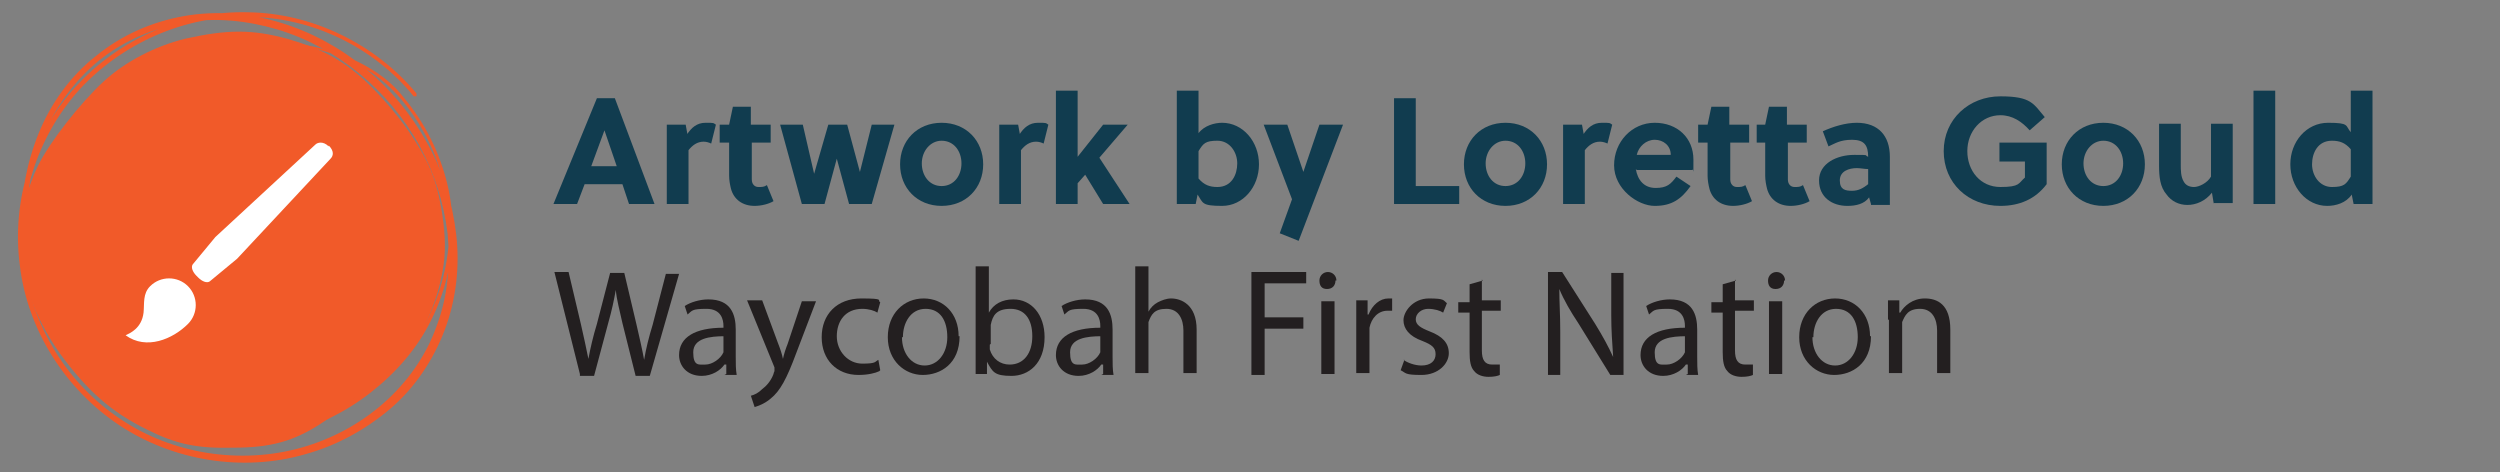 <?xml version="1.0" encoding="UTF-8"?>
<svg xmlns="http://www.w3.org/2000/svg" version="1.1" viewBox="0 0 264.7 50">
  <rect x="0" y="0" width="264.7" height="50" fill="#808080" stroke="none"/>
  <defs>
    <style>
      .cls-1 {
        fill: #231f20;
      }

      .cls-2 {
        fill: #fff;
      }

      .cls-3 {
        fill: #f15a29;
      }

      .cls-4 {
        fill: #113c4f;
      }
    </style>
  </defs>
  <!-- Generator: Adobe Illustrator 28.7.2, SVG Export Plug-In . SVG Version: 1.2.0 Build 154)  -->
  <g>
    <g id="Layer_1">
      <g>
        <g>
          <path class="cls-3" d="M33.9,44.9c3.9-2.5,7.9-5.8,9.4-7.7,2.2-2.9,3.9-7.7,3.8-11.4,0-1.7-.4-4.5-1-6.4-.9-3.2-3.9-7.5-7.5-10.9-2.4-2.2-4.7-3.4-8.2-4.4-3.7-1-6.3-1-10.8,0-3.2.8-6.3,2.4-8.6,4.5-2.5,2.3-5.8,6.5-7,9-1,2-2,5.6-2,7.2,0,4.3,1.6,8.8,4.4,12.7,2.8,3.8,5.3,6.1,9.2,8,3,1.5,5.2,2,9.1,1.9,4,0,6.4-.7,9.2-2.5h0Z"/>
          <path class="cls-3" d="M44.1,9.9C39.8,4.7,33.1,1.4,26.3,1.3c-6.8-.2-13.7,2.8-18.3,7.9C3.4,14.2,1.2,21.3,2.1,28.1c.8,6.8,4.8,13.1,10.5,16.9,5.7,3.8,13.1,5,19.7,3.1,3.3-.9,6.4-2.6,9-4.8,2.6-2.2,4.6-5.2,5.8-8.4,1.2-3.2,1.6-6.7,1.2-10.1-.4-3.4-1.4-6.7-3.1-9.7-3.3-6-8.9-10.7-15.5-12.7-3.3-1-6.8-1.3-10.2-.7-3.4.6-6.6,2-9.3,4.2-2.7,2.1-4.8,5-6.1,8.2-1.3,3.2-1.9,6.6-1.9,10,.2,6.8,3.2,13.6,8.5,18,2.7,2.1,5.9,3.5,9.3,4.2,3.4.6,6.8.5,10.1-.3,3.3-.8,6.4-2.3,9.1-4.4,2.7-2.1,5-4.7,6.5-7.8,1.5-3,2.3-6.5,2.2-9.9,0-3.4-1-6.8-2.6-9.8-.8-1.5-1.8-2.9-2.9-4.2-1.1-1.3-2.5-2.3-4-3.1-3-1.6-6.4-2.3-9.8-2.4-3.4,0-6.8.6-10,1.7-3.2,1.1-6.2,2.8-8.8,4.9,2.6-2.1,5.6-3.8,8.8-4.8,3.2-1.1,6.6-1.7,9.9-1.6,3.4,0,6.7.8,9.7,2.4,3,1.6,5.2,4.3,6.8,7.2,1.6,3,2.5,6.3,2.6,9.6,0,3.3-.7,6.7-2.2,9.7-1.5,3-3.7,5.6-6.4,7.6-2.7,2-5.7,3.5-9,4.3-3.2.8-6.7.9-9.9.3-3.3-.6-6.4-2-9-4.1-2.6-2.1-4.6-4.9-6-7.9-1.4-3-2.2-6.3-2.3-9.7,0-3.3.5-6.7,1.8-9.7,1.3-3,3.3-5.8,5.9-7.9,2.6-2.1,5.7-3.4,9-4,3.3-.6,6.7-.2,9.8.7,6.4,1.9,11.9,6.5,15.1,12.3,1.6,2.9,2.6,6.1,3,9.4.3,3.3,0,6.7-1.2,9.8-1.1,3.1-3.1,5.9-5.6,8.1-2.5,2.2-5.5,3.8-8.7,4.7-6.4,1.8-13.6.7-19.1-3-5.6-3.7-9.4-9.8-10.2-16.4-.9-6.6,1.3-13.5,5.8-18.5C12.9,4.6,19.6,1.6,26.3,1.8c6.7,0,13.3,3.2,17.5,8.4,0,0,.2,0,.3,0,0,0,0-.2,0-.3h0Z"/>
        </g>
        <g>
          <path class="cls-2" d="M34.8,15.5c-.6-.6-1.2-.4-1.4-.2l-10.6,9.8-2.4,2.9c-.2.3,0,.8.4,1.2l.2.2c.4.4.9.6,1.2.4l2.9-2.4,9.9-10.6c.3-.3.4-.8-.2-1.4h0Z"/>
          <path class="cls-2" d="M15.9,30.3c-.8.8-.6,1.8-.7,2.8-.2,1.7-1.5,2.2-1.9,2.4,2.2,1.6,5,.4,6.6-1.2,1.1-1.1,1.1-2.9,0-4-1.1-1.1-2.9-1.1-4,0h0Z"/>
        </g>
      </g>
      <g>
        <path class="cls-4" d="M66.6,21.6l-.7-2.1h-4l-.8,2.1h-2.5l4.6-11.2h1.9l4.2,11.2h-2.6ZM62.6,17.6h2.7l-1.3-3.8h0l-1.4,3.8Z"/>
        <path class="cls-4" d="M72.7,14.3c.5-.8,1.1-1.3,2-1.3s.8,0,1.1.2l-.5,2c-.2-.1-.5-.2-.8-.2-.7,0-1.2.4-1.6.9v5.7h-2.3v-8.4h2l.2,1.1Z"/>
        <path class="cls-4" d="M79.6,15v3.3c0,.3,0,.5,0,.7,0,.5.3.8.7.8s.6,0,.9-.2l.7,1.7c-.5.3-1.3.5-2,.5-1.3,0-2.2-.7-2.5-1.8-.1-.4-.2-.9-.2-1.4v-3.5h-1v-1.9h1l.4-1.9h1.9v1.9h2.1v1.9h-2.1Z"/>
        <path class="cls-4" d="M91,18.4h0l1.3-5.2h2.4l-2.4,8.4h-2.4l-1.3-4.8h0l-1.3,4.8h-2.4l-2.3-8.4h2.4l1.2,5.2h0l1.5-5.2h2l1.4,5.2Z"/>
        <path class="cls-4" d="M104.1,17.4c0,2.5-1.8,4.4-4.4,4.4s-4.4-1.9-4.4-4.4,1.8-4.4,4.4-4.4,4.4,1.9,4.4,4.4ZM99.7,14.9c-1.2,0-2.1,1.1-2.1,2.4s.8,2.4,2.1,2.4,2.1-1.1,2.1-2.4-.8-2.4-2.1-2.4Z"/>
        <path class="cls-4" d="M107.9,14.3c.5-.8,1.1-1.3,2-1.3s.8,0,1.1.2l-.5,2c-.2-.1-.5-.2-.8-.2-.7,0-1.2.4-1.6.9v5.7h-2.3v-8.4h2l.2,1.1Z"/>
        <path class="cls-4" d="M116.8,21.6l-1.9-3.1-.8.9v2.2h-2.3v-12h2.3v7h0l2.7-3.4h2.6l-3,3.5,3.2,4.9h-2.8Z"/>
        <path class="cls-4" d="M126.9,9.6v4.5c.6-.8,1.7-1.1,2.5-1.1,2.2,0,3.9,2,3.9,4.4s-1.7,4.4-3.9,4.4-2-.3-2.6-1.2l-.2,1h-2v-12h2.3ZM126.9,18.9c.6.7,1.2.9,2,.9,1.5,0,2.1-1.3,2.1-2.5s-.8-2.4-2.1-2.4-1.5.3-2,1.1v2.9Z"/>
        <path class="cls-4" d="M136.3,13.2l1.7,5h0l1.7-5h2.5l-4.7,12.3-2-.8,1.3-3.6-3-7.9h2.5Z"/>
        <path class="cls-4" d="M147.6,21.6v-11.2h2.3v9.3h4.6v1.9h-6.9Z"/>
        <path class="cls-4" d="M163.8,17.4c0,2.5-1.8,4.4-4.4,4.4s-4.4-1.9-4.4-4.4,1.8-4.4,4.4-4.4,4.4,1.9,4.4,4.4ZM159.4,14.9c-1.2,0-2.1,1.1-2.1,2.4s.8,2.4,2.1,2.4,2.1-1.1,2.1-2.4-.8-2.4-2.1-2.4Z"/>
        <path class="cls-4" d="M167.6,14.3c.5-.8,1.1-1.3,2-1.3s.8,0,1.1.2l-.5,2c-.2-.1-.5-.2-.8-.2-.7,0-1.2.4-1.6.9v5.7h-2.3v-8.4h2l.2,1.1Z"/>
        <path class="cls-4" d="M173.2,17.9c.2,1.2.9,2,2.1,2s1.6-.4,2.2-1.2l1.5,1c-1,1.4-2,2.1-3.8,2.1s-4.3-1.8-4.3-4.3,1.9-4.5,4.3-4.5,4.1,1.6,4.1,3.9,0,.7-.1,1.1h-5.9ZM176.9,16.4c0-1-.8-1.6-1.7-1.6s-1.7.7-1.9,1.6h3.6Z"/>
        <path class="cls-4" d="M183.2,15v3.3c0,.3,0,.5,0,.7,0,.5.3.8.7.8s.6,0,.9-.2l.7,1.7c-.5.3-1.3.5-2,.5-1.3,0-2.2-.7-2.5-1.8-.1-.4-.2-.9-.2-1.4v-3.5h-1v-1.9h1l.4-1.9h1.9v1.9h2.1v1.9h-2.1ZM189.3,15v3.3c0,.3,0,.5,0,.7,0,.5.3.8.7.8s.6,0,.9-.2l.7,1.7c-.5.3-1.3.5-2,.5-1.3,0-2.2-.7-2.5-1.8-.1-.4-.2-.9-.2-1.4v-3.5h-.9v-1.9h.9l.4-1.9h1.9v1.9h2.1v1.9h-2.1Z"/>
        <path class="cls-4" d="M198.1,21.6l-.2-.7c-.5.7-1.4.9-2.3.9-1.6,0-3-.9-3-2.7s1.9-2.7,3.7-2.7,1,0,1.5.2h0c0-1.2-.4-1.8-1.7-1.8s-1.8.4-2.5.7l-.6-1.6c1.1-.5,2.4-.9,3.6-.9,2.3,0,3.5,1.4,3.5,3.6v5.1h-2ZM197.8,17.9c-.4,0-.8-.1-1.2-.1-.8,0-1.8.3-1.8,1.3s.6,1.1,1.3,1.1,1.2-.3,1.7-.7v-1.6Z"/>
        <path class="cls-4" d="M211.7,17v-1.9h5v4.4c-1.2,1.6-2.9,2.3-4.9,2.3-3.4,0-6-2.4-6-5.8s2.7-5.8,6-5.8,3.5.8,4.7,2.2l-1.6,1.4c-.8-.9-1.8-1.6-3.1-1.6-2,0-3.5,1.7-3.5,3.8s1.4,3.8,3.5,3.8,1.9-.4,2.6-1v-1.7h-2.7Z"/>
        <path class="cls-4" d="M227.1,17.4c0,2.5-1.8,4.4-4.4,4.4s-4.4-1.9-4.4-4.4,1.8-4.4,4.4-4.4,4.4,1.9,4.4,4.4ZM222.7,14.9c-1.2,0-2.1,1.1-2.1,2.4s.8,2.4,2.1,2.4,2.1-1.1,2.1-2.4-.8-2.4-2.1-2.4Z"/>
        <path class="cls-4" d="M234.4,21.6l-.2-1.2c-.7.9-1.7,1.3-2.6,1.3s-1.7-.4-2.2-1.1c-.7-.8-.8-1.9-.8-3.1v-4.4h2.3v4.3c0,.6,0,1.3.3,1.8.2.4.6.6,1.1.6s1.4-.4,1.8-1.1v-5.6h2.3v8.4h-2Z"/>
        <path class="cls-4" d="M240.9,21.6h-2.3v-12h2.3v12Z"/>
        <path class="cls-4" d="M249.2,21.6l-.2-1c-.6.9-1.7,1.2-2.6,1.2-2.2,0-3.9-2-3.9-4.4s1.7-4.4,4-4.4,1.8.3,2.4,1v-4.4h2.3v12h-2ZM248.9,15.8c-.6-.7-1.2-.9-2-.9-1.5,0-2.1,1.3-2.1,2.5s.8,2.4,2.1,2.4,1.5-.3,2-1.1v-2.9Z"/>
        <path class="cls-1" d="M61.4,39.6l-2.7-10.8h1.5l1.3,5.5c.3,1.3.6,2.7.8,3.7h0c.2-1.1.5-2.4.9-3.7l1.4-5.4h1.5l1.3,5.5c.3,1.3.6,2.6.8,3.7h0c.2-1.2.5-2.4.9-3.7l1.4-5.4h1.4l-3.1,10.8h-1.5l-1.4-5.6c-.3-1.4-.6-2.4-.7-3.5h0c-.2,1.1-.4,2.1-.8,3.5l-1.5,5.6h-1.5Z"/>
        <path class="cls-1" d="M76.9,39.6v-1h-.2c-.4.6-1.3,1.2-2.4,1.2-1.6,0-2.4-1.1-2.4-2.2,0-1.9,1.7-2.9,4.7-2.9v-.2c0-.6-.2-1.8-1.8-1.8s-1.5.2-2,.6l-.3-.9c.6-.4,1.6-.7,2.5-.7,2.4,0,2.9,1.6,2.9,3.2v2.9c0,.7,0,1.3.1,1.9h-1.3ZM76.7,35.6c-1.5,0-3.3.2-3.3,1.7s.6,1.3,1.3,1.3,1.6-.6,1.9-1.3c0-.1,0-.3,0-.4v-1.3Z"/>
        <path class="cls-1" d="M80.7,31.8l1.7,4.6c.2.5.4,1.1.5,1.6h0c.1-.5.3-1.1.5-1.6l1.5-4.5h1.5l-2.1,5.5c-1,2.7-1.7,4-2.7,4.8-.7.6-1.4.8-1.7.9l-.4-1.2c.4-.1.8-.3,1.2-.7.4-.3.9-.8,1.2-1.6,0-.1.1-.3.1-.3s0-.2,0-.4l-2.9-7.1h1.5Z"/>
        <path class="cls-1" d="M93.1,39.3c-.4.2-1.2.4-2.2.4-2.3,0-3.9-1.6-3.9-4s1.6-4.1,4.2-4.1,1.6.2,2,.4l-.3,1.1c-.3-.2-.9-.4-1.6-.4-1.8,0-2.7,1.3-2.7,2.9s1.2,2.9,2.7,2.9,1.3-.2,1.7-.4l.2,1.1Z"/>
        <path class="cls-1" d="M101.6,35.6c0,2.9-2,4.1-3.9,4.1s-3.7-1.5-3.7-4,1.7-4.1,3.8-4.1,3.7,1.6,3.7,4ZM95.5,35.7c0,1.7,1,3,2.4,3s2.4-1.3,2.4-3-.7-3-2.3-3-2.4,1.5-2.4,3Z"/>
        <path class="cls-1" d="M103.3,39.6c0-.5,0-1.3,0-2v-9.4h1.4v4.9h0c.5-.9,1.4-1.4,2.6-1.4,1.9,0,3.3,1.6,3.3,4,0,2.8-1.7,4.1-3.5,4.1s-2-.4-2.6-1.5h0v1.3h-1.3ZM104.8,36.5c0,.2,0,.4,0,.5.3,1,1.1,1.6,2.1,1.6,1.5,0,2.4-1.2,2.4-3s-.8-2.9-2.3-2.9-1.9.7-2.1,1.7c0,.2,0,.4,0,.6v1.4Z"/>
        <path class="cls-1" d="M116.8,39.6v-1h-.2c-.4.6-1.3,1.2-2.4,1.2-1.6,0-2.4-1.1-2.4-2.2,0-1.9,1.7-2.9,4.7-2.9v-.2c0-.6-.2-1.8-1.8-1.8s-1.5.2-2,.6l-.3-.9c.6-.4,1.6-.7,2.5-.7,2.4,0,2.9,1.6,2.9,3.2v2.9c0,.7,0,1.3.1,1.9h-1.3ZM116.6,35.6c-1.5,0-3.3.2-3.3,1.7s.6,1.3,1.3,1.3,1.6-.6,1.9-1.3c0-.1,0-.3,0-.4v-1.3Z"/>
        <path class="cls-1" d="M120.2,28.2h1.4v4.8h0c.2-.4.6-.8,1-1,.4-.2.9-.4,1.4-.4,1,0,2.7.6,2.7,3.3v4.6h-1.4v-4.5c0-1.2-.5-2.3-1.8-2.3s-1.6.6-1.9,1.4c0,.2,0,.4,0,.7v4.7h-1.4v-11.4Z"/>
        <path class="cls-1" d="M132.5,28.8h5.8v1.2h-4.4v3.6h4.1v1.2h-4.1v4.9h-1.4v-10.8Z"/>
        <path class="cls-1" d="M141.4,29.7c0,.5-.3.9-.9.9s-.8-.4-.8-.9.4-.9.9-.9.9.4.9.9ZM139.9,39.6v-7.7h1.4v7.7h-1.4Z"/>
        <path class="cls-1" d="M143.6,34.2c0-.9,0-1.7,0-2.4h1.2v1.5h.1c.4-1,1.2-1.7,2.1-1.7s.3,0,.4,0v1.3c-.1,0-.3,0-.5,0-1,0-1.7.8-1.9,1.8,0,.2,0,.4,0,.7v4.1h-1.4v-5.3Z"/>
        <path class="cls-1" d="M148.6,38.1c.4.3,1.2.6,1.9.6,1,0,1.5-.5,1.5-1.2s-.4-1-1.4-1.4c-1.4-.5-2-1.3-2-2.2s1-2.3,2.7-2.3,1.5.2,1.9.5l-.4,1c-.3-.2-.9-.4-1.6-.4s-1.3.5-1.3,1.1.5.9,1.5,1.3c1.3.5,2,1.2,2,2.3s-1.1,2.3-2.9,2.3-1.6-.2-2.2-.5l.4-1.1Z"/>
        <path class="cls-1" d="M156.9,29.6v2.2h2v1.1h-2v4.2c0,1,.3,1.5,1.1,1.5s.6,0,.8,0v1.1c-.2.1-.6.2-1.2.2s-1.2-.2-1.5-.6c-.4-.4-.5-1.1-.5-2v-4.2h-1.2v-1.1h1.2v-1.9l1.4-.4Z"/>
        <path class="cls-1" d="M163.9,39.6v-10.8h1.5l3.5,5.5c.8,1.3,1.4,2.4,1.9,3.5h0c-.1-1.5-.2-2.8-.2-4.4v-4.5h1.3v10.8h-1.4l-3.4-5.5c-.8-1.2-1.5-2.4-2-3.6h0c0,1.4.1,2.7.1,4.5v4.6h-1.3Z"/>
        <path class="cls-1" d="M178.7,39.6v-1h-.2c-.4.6-1.3,1.2-2.4,1.2-1.6,0-2.4-1.1-2.4-2.2,0-1.9,1.7-2.9,4.7-2.9v-.2c0-.6-.2-1.8-1.8-1.8s-1.5.2-2,.6l-.3-.9c.6-.4,1.6-.7,2.5-.7,2.4,0,2.9,1.6,2.9,3.2v2.9c0,.7,0,1.3.1,1.9h-1.3ZM178.5,35.6c-1.5,0-3.3.2-3.3,1.7s.6,1.3,1.3,1.3,1.6-.6,1.9-1.3c0-.1,0-.3,0-.4v-1.3Z"/>
        <path class="cls-1" d="M183.7,29.6v2.2h2v1.1h-2v4.2c0,1,.3,1.5,1.1,1.5s.6,0,.8,0v1.1c-.2.1-.6.2-1.2.2s-1.2-.2-1.5-.6c-.4-.4-.5-1.1-.5-2v-4.2h-1.2v-1.1h1.2v-1.9l1.4-.4Z"/>
        <path class="cls-1" d="M188.9,29.7c0,.5-.3.9-.9.9s-.8-.4-.8-.9.4-.9.9-.9.9.4.9.9ZM187.3,39.6v-7.7h1.4v7.7h-1.4Z"/>
        <path class="cls-1" d="M198.1,35.6c0,2.9-2,4.1-3.9,4.1s-3.7-1.5-3.7-4,1.7-4.1,3.8-4.1,3.7,1.6,3.7,4ZM191.9,35.7c0,1.7,1,3,2.4,3s2.4-1.3,2.4-3-.7-3-2.3-3-2.4,1.5-2.4,3Z"/>
        <path class="cls-1" d="M199.9,33.9c0-.8,0-1.5,0-2.1h1.2v1.3h.1c.4-.7,1.3-1.5,2.6-1.5s2.7.6,2.7,3.3v4.6h-1.4v-4.5c0-1.2-.5-2.3-1.8-2.3s-1.6.7-1.9,1.4c0,.2,0,.4,0,.7v4.7h-1.4v-5.7Z"/>
      </g>
    </g>
  </g>
</svg>